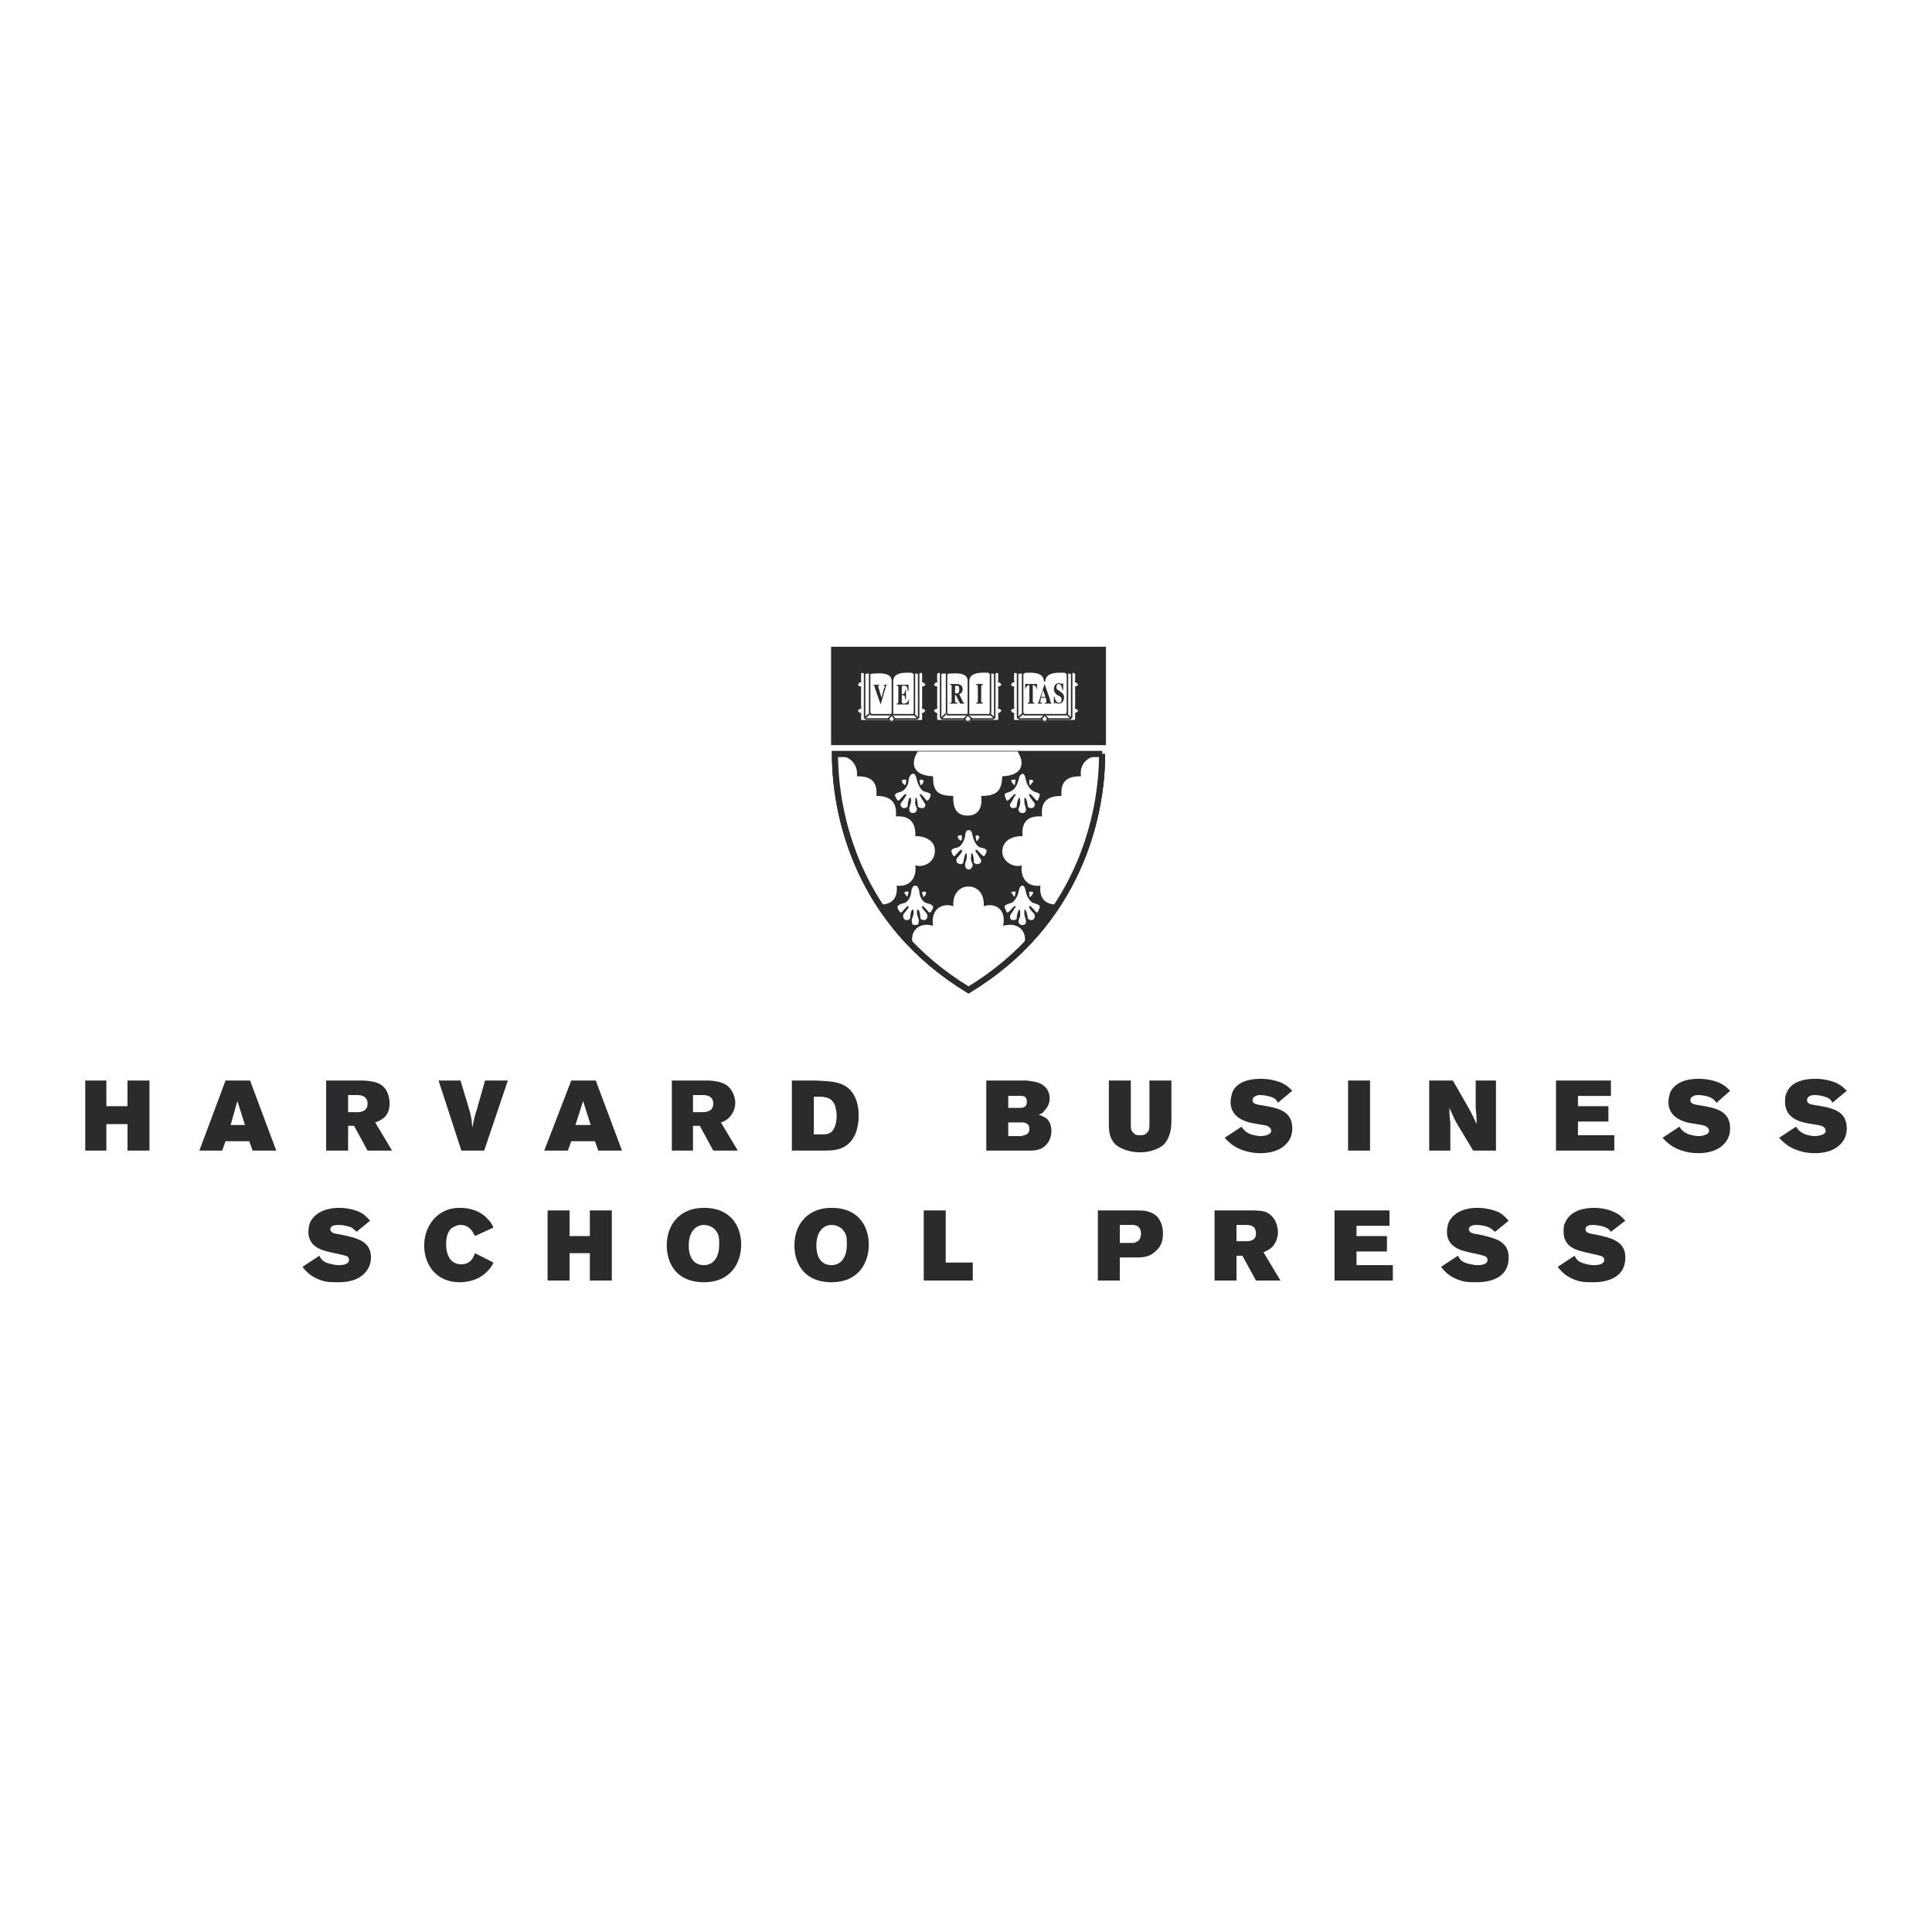<svg xmlns="http://www.w3.org/2000/svg" width="2500" height="2500" viewBox="0 0 192.756 192.756"><path fill-rule="evenodd" clip-rule="evenodd" fill="#fff" d="M0 0h192.756v192.756H0V0z"/><path d="M109.955 75.317c0 6.139-2.445 16.798-13.324 23.449-10.963-6.651-13.325-17.395-13.325-23.534V64.829h26.648v10.488h.001z" fill-rule="evenodd" clip-rule="evenodd" fill="#fff" stroke="#fff" stroke-width="1.401" stroke-miterlimit="2.613"/><path d="M109.955 75.231c0 6.225-2.361 16.883-13.324 23.534-10.963-6.651-13.325-17.31-13.325-23.534h26.649z" fill-rule="evenodd" clip-rule="evenodd" fill="#2b2b2d" stroke="#2b2b2d" stroke-width=".599" stroke-miterlimit="2.613"/><path d="M109.955 75.231c0 6.225-2.361 16.883-13.324 23.534-10.963-6.651-13.325-17.31-13.325-23.534h26.649z" fill-rule="evenodd" clip-rule="evenodd" fill="#2b2b2d" stroke="#2b2b2d" stroke-width=".599" stroke-miterlimit="2.613"/><path fill-rule="evenodd" clip-rule="evenodd" fill="#2b2b2d" stroke="#2b2b2d" stroke-width=".607" stroke-miterlimit="2.613" d="M83.222 64.829h26.817v9.209H83.222v-9.209z"/><path d="M83.475 75.658c.084-.512 2.193-.171 2.024 1.791.928 0 2.108.17 1.939 1.961 1.265 0 2.108.512 1.94 2.046 1.097-.085 2.024.341 1.939 1.961 1.181 0 2.108.597 1.939 1.706-.168 1.109-1.349 1.45-1.939 1.194.169 1.108-.422 2.217-1.855 2.046.084.768-.084 1.791-1.434 1.876-2.108-2.729-4.89-10.403-4.553-14.581zM109.787 75.658c0-.512-2.193-.171-1.939 1.791-.928 0-2.109.17-1.939 1.961-1.35 0-2.109.512-1.939 2.046-1.182-.085-2.109.341-1.941 1.961-1.264 0-2.107.597-2.023 1.706.17 1.109 1.434 1.45 1.939 1.194-.168 1.108.422 2.217 1.855 2.046-.084.768.084 1.791 1.434 1.876 2.53-3.155 4.891-10.062 4.553-14.581zM96.631 98.595c1.601-.682 4.216-2.898 5.566-4.434.338-1.279-.676-2.217-2.109-1.791.338-1.791-.928-2.302-1.939-1.961.084-1.193-.59-1.961-1.517-1.961-.928 0-1.603.768-1.519 1.961-1.012-.341-2.277.171-2.024 1.961-1.349-.426-2.361.512-2.024 1.791 1.35 1.535 3.964 3.752 5.566 4.434zM91.065 90.75c.084 0 .084.17.084.341l-.084-.341z" fill-rule="evenodd" clip-rule="evenodd" fill="#fff"/><path fill="none" stroke="#2b2b2d" stroke-width=".599" stroke-miterlimit="2.613" d="M91.065 90.75l.084.342"/><path d="M91.318 88.363c.253 0 .337.256.422.682 0 .341.253.853.59 1.023.253.085.843.17.759.512-.084.17-.253.597-.421.426-.169-.171-.506-.597-.591-.597-.084-.085-.084.171-.084.171.084.085.337.426.422.512a.455.455 0 0 1-.084.682c-.253.085-.506-.085-.506-.17 0-.256-.084-.853-.253-.853-.084 0-.084.17-.084.341 0 .341.253.597.168.853 0 .17 0 .341-.337.341s-.337-.17-.337-.341c-.085-.256.168-.512.168-.853 0-.171 0-.341-.084-.341-.169 0-.253.597-.253.853 0 .085-.253.256-.506.17a.453.453 0 0 1-.084-.682c.084-.085.337-.427.422-.512 0 0 0-.256-.084-.171-.084 0-.422.426-.59.597-.168.17-.337-.256-.422-.426-.084-.341.506-.427.759-.512.337-.17.59-.682.59-1.023.083-.426.167-.682.42-.682z" fill-rule="evenodd" clip-rule="evenodd" fill="#fff"/><path d="M92.162 88.96c.168 0 .337 0 .168.341-.253.256-.253.256-.253 0-.084-.171-.169-.341.085-.341zM90.475 88.96c-.169 0-.338 0-.169.256.253.341.253.256.253.085.085-.171.169-.426-.084-.341zM96.631 82.82c.253 0 .337.171.421.597.084.427.338.938.674 1.109.17.085.844.085.676.512-.084.17-.17.511-.338.341-.252-.17-.506-.597-.674-.597-.084 0-.084.17 0 .256.084.085.252.341.336.511.17.171.254.512 0 .597-.252.17-.59 0-.59-.17.084-.171-.084-.853-.168-.853s-.084.17-.084.341c-.084.426.168.682.168.853-.084.17-.084.427-.421.427-.253 0-.338-.256-.338-.427-.084-.17.169-.426.169-.853 0-.171 0-.341-.084-.341s-.253.682-.253.853c0 .17-.252.341-.506.17-.253-.085-.253-.426-.084-.597.169-.17.337-.426.421-.511 0-.085.084-.256-.084-.256-.084 0-.422.426-.59.597-.169.17-.253-.17-.337-.341-.169-.427.506-.427.674-.512.337-.17.591-.682.675-1.109-.001-.426.168-.597.337-.597z" fill-rule="evenodd" clip-rule="evenodd" fill="#fff"/><path d="M97.475 83.332c.168.085.338.085.168.341-.168.341-.252.255-.252.085s-.17-.426.084-.426zM95.872 83.332c-.253 0-.422.085-.253.341.253.255.253.255.337.085 0-.255.085-.426-.084-.426zM102.027 77.192c.17 0 .254.256.338.683.084.341.338.853.676 1.023.168.17.842.17.674.512-.084.256-.168.597-.338.426-.168-.17-.506-.597-.59-.597-.168-.085-.084.17-.084.17.084.085.252.426.422.597.168.17.168.426-.084.597-.254.085-.506-.085-.506-.17 0-.256-.17-.853-.254-.853s-.084.17-.084.341c0 .341.168.682.168.853s-.084.341-.338.341c-.336 0-.336-.171-.42-.341 0-.17.252-.512.168-.853 0-.171 0-.341-.084-.341s-.254.597-.254.853c.084.085-.252.255-.506.17-.252-.17-.168-.427 0-.597.084-.171.254-.512.338-.597.084 0 .084-.255 0-.17-.17 0-.422.426-.676.597-.168.171-.252-.17-.336-.426-.17-.341.506-.341.674-.512.338-.17.59-.682.676-1.023.084-.426.168-.597.42-.683z" fill-rule="evenodd" clip-rule="evenodd" fill="#fff"/><path d="M102.787 77.79c.254 0 .422.085.168.341-.168.255-.252.255-.252.085 0-.256-.084-.426.084-.426zM101.186 77.79c-.254 0-.422 0-.17.341.17.255.254.255.254 0 0-.171.168-.427-.084-.341zM91.065 77.192c.253 0 .337.256.422.683.084.341.337.853.59 1.023.253.17.928.17.759.512-.084.256-.253.597-.421.426-.169-.17-.422-.597-.59-.597-.084-.085-.084.17 0 .17 0 .085.252.426.337.597.168.17.253.426 0 .597-.337.085-.591-.085-.591-.17 0-.256-.084-.853-.168-.853s-.084.17-.084.341c-.084.341.169.682.169.853-.084.17-.084.341-.422.341-.253 0-.337-.171-.337-.341-.084-.17.168-.512.168-.853 0-.171 0-.341-.084-.341-.168 0-.253.597-.253.853 0 .085-.253.255-.506.17-.253-.17-.253-.427-.084-.597.168-.171.337-.512.421-.597 0 0 .085-.255-.084-.17-.084 0-.422.426-.59.597-.169.171-.253-.17-.421-.426-.085-.341.59-.341.759-.512.337-.17.59-.682.59-1.023.083-.426.167-.597.42-.683z" fill-rule="evenodd" clip-rule="evenodd" fill="#fff"/><path d="M91.908 77.79c.168 0 .337.085.168.341-.168.255-.252.255-.252.085-.084-.256-.169-.426.084-.426zM90.306 77.79c-.253 0-.422 0-.253.341.253.255.253.255.337 0 0-.171.085-.427-.084-.341zM102.027 88.363c.17 0 .254.256.338.682.084.341.338.853.676 1.023.168.085.842.17.674.512-.084.17-.168.597-.338.426-.168-.171-.506-.597-.59-.597-.168-.085-.084.171-.084.171.084.085.252.426.422.512a.455.455 0 0 1-.084.682c-.254.085-.506-.085-.506-.17 0-.256-.17-.853-.254-.853s-.084.17-.084.341c0 .341.168.597.168.853 0 .17-.084.341-.338.341-.336 0-.336-.17-.42-.341 0-.256.252-.512.168-.853 0-.171 0-.341-.084-.341s-.254.597-.254.853c.084.085-.252.256-.506.17-.252-.17-.168-.511 0-.682.084-.085.254-.427.338-.512.084 0 .084-.256 0-.171-.17 0-.422.426-.676.597-.168.17-.252-.256-.336-.426-.17-.341.506-.427.674-.512.338-.17.59-.682.676-1.023.084-.426.168-.682.42-.682z" fill-rule="evenodd" clip-rule="evenodd" fill="#fff"/><path d="M102.787 88.96c.254 0 .422 0 .168.341-.168.256-.252.256-.252 0 0-.171-.084-.341.084-.341zM101.186 88.96c-.254 0-.422 0-.17.256.17.341.254.256.254.085 0-.171.168-.426-.084-.341z" fill-rule="evenodd" clip-rule="evenodd" fill="#fff"/><path d="M109.955 75.231c0 6.225-2.361 16.883-13.324 23.534-10.963-6.651-13.325-17.31-13.325-23.534h26.649z" fill="none" stroke="#2b2b2d" stroke-width=".607" stroke-miterlimit="2.613"/><path d="M99.582 71.906c.086 0 .086 0 .086-.085v-4.604c0-.085 0-.17-.086-.17l-3.036.597-2.952-.597c-.084 0-.168.085-.168.17v4.604c0 .085.084.085.168.085h5.988z" fill-rule="evenodd" clip-rule="evenodd" fill="#fff"/><path fill="none" stroke="#2b2b2d" stroke-width=".15" stroke-miterlimit="2.613" d="M99.582 71.906l.086-.085v-4.605l-.086-.17-3.036.597-2.951-.597-.169.17v4.605l.169.085h5.987z"/><path d="M104.221 71.906h2.951c.084 0 .17 0 .17-.085v-4.604c0-.085-.086-.17-.17-.17l-2.951.597-3.035-.597c-.086 0-.086.085-.086.17v4.604c0 .085 0 .085.086.085h3.035z" fill-rule="evenodd" clip-rule="evenodd" fill="#fff"/><path fill="none" stroke="#2b2b2d" stroke-width=".15" stroke-miterlimit="2.613" d="M104.221 71.906h2.951l.17-.085v-4.605l-.17-.17-2.951.597-3.035-.597-.086.17v4.605l.086.085h3.035z"/><path d="M91.993 71.906s.084 0 .084-.085v-4.604c0-.085-.084-.17-.084-.17l-3.036.597-3.036-.597c-.084 0-.084.085-.084.17v4.604c0 .085 0 .085.084.085h6.072z" fill-rule="evenodd" clip-rule="evenodd" fill="#fff"/><path fill="none" stroke="#2b2b2d" stroke-width=".15" stroke-miterlimit="2.613" d="M91.993 71.906l.084-.085v-4.605l-.084-.17-3.036.597-3.037-.597-.084.17v4.605l.084.085h6.073z"/><path d="M101.521 74.976c.676 1.023.676 2.388-1.518 2.473-.084 1.364-.422 1.961-2.107 1.961.168 1.535-.59 1.961-1.35 1.961-.843 0-1.518-.427-1.434-1.961-1.687 0-2.024-.597-2.024-1.961-2.193-.085-2.193-1.45-1.518-2.473h9.951zM93.511 67.984c-.253 0-.422.17-.422.341 0 .085.168.256.422.256v-.597z" fill-rule="evenodd" clip-rule="evenodd" fill="#fff"/><path d="M93.511 67.984c-.253 0-.422.341-.422.341s.168.256.422.256" fill="none" stroke="#2b2b2d" stroke-width=".15" stroke-miterlimit="2.613"/><path d="M93.511 70.627c-.253 0-.422.171-.422.256 0 .171.168.341.422.341v-.597z" fill-rule="evenodd" clip-rule="evenodd" fill="#fff"/><path d="M93.511 70.627c-.253 0-.422.256-.422.256s.168.341.422.341" fill="none" stroke="#2b2b2d" stroke-width=".15" stroke-miterlimit="2.613"/><path d="M101.186 67.984c-.254 0-.422.17-.422.341 0 .085.168.256.422.256v-.597z" fill-rule="evenodd" clip-rule="evenodd" fill="#fff"/><path d="M101.186 67.984c-.254 0-.422.341-.422.341s.168.256.422.256" fill="none" stroke="#2b2b2d" stroke-width=".15" stroke-miterlimit="2.613"/><path d="M101.186 70.627c-.254 0-.422.171-.422.256 0 .171.168.341.422.341v-.597z" fill-rule="evenodd" clip-rule="evenodd" fill="#fff"/><path d="M101.186 70.627c-.254 0-.422.256-.422.256s.168.341.422.341" fill="none" stroke="#2b2b2d" stroke-width=".15" stroke-miterlimit="2.613"/><path d="M99.582 68.581c.254 0 .422-.171.422-.256 0-.17-.168-.341-.422-.341v.597z" fill-rule="evenodd" clip-rule="evenodd" fill="#fff"/><path d="M99.582 68.581c.254 0 .422-.256.422-.256s-.168-.341-.422-.341" fill="none" stroke="#2b2b2d" stroke-width=".15" stroke-miterlimit="2.613"/><path d="M99.582 71.224c.254 0 .422-.17.422-.341 0-.085-.168-.256-.422-.256v.597z" fill-rule="evenodd" clip-rule="evenodd" fill="#fff"/><path d="M99.582 71.224c.254 0 .422-.341.422-.341s-.168-.256-.422-.256" fill="none" stroke="#2b2b2d" stroke-width=".15" stroke-miterlimit="2.613"/><path d="M85.92 67.984c-.252 0-.421.17-.421.341 0 .085.169.256.421.256v-.597z" fill-rule="evenodd" clip-rule="evenodd" fill="#fff"/><path d="M85.92 67.984c-.252 0-.421.341-.421.341s.169.256.421.256" fill="none" stroke="#2b2b2d" stroke-width=".15" stroke-miterlimit="2.613"/><path d="M85.92 70.627c-.252 0-.421.171-.421.256 0 .171.169.341.421.341v-.597z" fill-rule="evenodd" clip-rule="evenodd" fill="#fff"/><path d="M85.92 70.627c-.252 0-.421.256-.421.256s.169.341.421.341" fill="none" stroke="#2b2b2d" stroke-width=".15" stroke-miterlimit="2.613"/><path d="M91.993 68.581c.253 0 .422-.171.422-.256 0-.17-.169-.341-.422-.341v.597z" fill-rule="evenodd" clip-rule="evenodd" fill="#fff"/><path d="M91.993 68.581c.253 0 .422-.256.422-.256s-.169-.341-.422-.341" fill="none" stroke="#2b2b2d" stroke-width=".15" stroke-miterlimit="2.613"/><path d="M91.993 71.224c.253 0 .422-.17.422-.341 0-.085-.169-.256-.422-.256v.597z" fill-rule="evenodd" clip-rule="evenodd" fill="#fff"/><path d="M91.993 71.224c.253 0 .422-.341.422-.341s-.169-.256-.422-.256" fill="none" stroke="#2b2b2d" stroke-width=".15" stroke-miterlimit="2.613"/><path d="M107.256 68.581c.17 0 .422-.171.422-.256 0-.17-.252-.341-.422-.341v.597z" fill-rule="evenodd" clip-rule="evenodd" fill="#fff"/><path d="M107.256 68.581c.17 0 .422-.256.422-.256s-.252-.341-.422-.341" fill="none" stroke="#2b2b2d" stroke-width=".15" stroke-miterlimit="2.613"/><path d="M107.256 71.224c.17 0 .422-.17.422-.341 0-.085-.252-.256-.422-.256v.597z" fill-rule="evenodd" clip-rule="evenodd" fill="#fff"/><path d="M107.256 71.224c.17 0 .422-.341.422-.341s-.252-.256-.422-.256" fill="none" stroke="#2b2b2d" stroke-width=".15" stroke-miterlimit="2.613"/><path d="M99.076 71.735c.084 0 .17-.085.17-.17v-4.349c0-.085-.086-.085-.17-.085-.506 0-2.53-.256-2.53.938 0-1.194-1.939-.938-2.53-.938-.084 0-.168 0-.168.085v4.349c0 .085.084.17.168.17h5.06z" fill-rule="evenodd" clip-rule="evenodd" fill="#fff"/><path d="M99.076 71.735l.17-.17v-4.349l-.17-.085c-.506 0-2.53-.256-2.53.938 0-1.194-1.939-.938-2.53-.938l-.168.085v4.349l.168.17h5.06z" fill="none" stroke="#2b2b2d" stroke-width=".15" stroke-miterlimit="2.613"/><path d="M106.75 71.735c.086 0 .17-.085.17-.17v-4.349c0-.085-.084-.085-.17-.085-.59 0-2.529-.256-2.529.938 0-1.194-2.023-.938-2.529-.938-.084 0-.17 0-.17.085v4.349c0 .085.086.17.17.17h5.058z" fill-rule="evenodd" clip-rule="evenodd" fill="#fff"/><path d="M106.75 71.735l.17-.17v-4.349l-.17-.085c-.59 0-2.529-.256-2.529.938 0-1.194-2.023-.938-2.529-.938l-.17.085v4.349l.17.17h5.058z" fill="none" stroke="#2b2b2d" stroke-width=".15" stroke-miterlimit="2.613"/><path d="M91.487 71.735c.084 0 .168-.085.168-.17v-4.349c0-.085-.084-.085-.168-.085-.591 0-2.53-.256-2.53.938 0-1.194-1.939-.938-2.53-.938-.084 0-.169 0-.169.085v4.349c0 .085.084.17.169.17h5.06z" fill-rule="evenodd" clip-rule="evenodd" fill="#fff"/><path d="M91.487 71.735l.168-.17v-4.349l-.168-.085c-.591 0-2.53-.256-2.53.938 0-1.194-1.939-.938-2.53-.938l-.169.085v4.349l.169.17h5.06z" fill="none" stroke="#2b2b2d" stroke-width=".15" stroke-miterlimit="2.613"/><path d="M94.691 67.131c.421 0 1.94-.256 1.94.853v3.325h-2.108c-.085 0-.085-.085-.085-.17v-3.922c0-.086.169-.086.253-.086z" fill-rule="evenodd" clip-rule="evenodd" fill="#fff"/><path d="M94.691 67.131c.421 0 1.94-.256 1.94.853v3.325h-2.108l-.085-.17v-3.922l.253-.086z" fill="none" stroke="#2b2b2d" stroke-width=".15" stroke-miterlimit="2.613"/><path d="M98.654 67.046c-.506 0-2.023-.171-2.023.938v3.325h2.109c.084 0 .084-.085.084-.17v-3.922c0-.086-.17-.171-.17-.171z" fill-rule="evenodd" clip-rule="evenodd" fill="#fff"/><path d="M98.654 67.046c-.506 0-2.023-.171-2.023.938v3.325h2.109l.084-.17v-3.922l-.17-.171z" fill="none" stroke="#2b2b2d" stroke-width=".15" stroke-miterlimit="2.613"/><path d="M106.33 71.309c.084 0 .168-.085.168-.17v-3.922c0-.085-.168-.17-.254-.17-.42 0-2.023-.171-2.023.938 0-1.109-1.518-.938-1.939-.938-.084 0-.254.085-.254.17v3.922c0 .085.086.17.17.17h4.132z" fill-rule="evenodd" clip-rule="evenodd" fill="#fff"/><path d="M106.33 71.309l.168-.17v-3.922l-.254-.17c-.42 0-2.023-.171-2.023.938 0-1.109-1.518-.938-1.939-.938l-.254.17v3.922l.17.17h4.132z" fill="none" stroke="#2b2b2d" stroke-width=".15" stroke-miterlimit="2.613"/><path d="M87.017 67.131c.506 0 2.024-.256 2.024.853v3.325h-2.108c-.084 0-.168-.085-.168-.17v-3.922c-.001-.086.168-.086.252-.086z" fill-rule="evenodd" clip-rule="evenodd" fill="#fff"/><path d="M87.017 67.131c.506 0 2.024-.256 2.024.853v3.325h-2.108l-.168-.17v-3.922l.252-.086z" fill="none" stroke="#2b2b2d" stroke-width=".15" stroke-miterlimit="2.613"/><path d="M90.981 67.046c-.422 0-1.94-.171-1.94.938v3.325h2.108s.084-.085.084-.17v-3.922c.001-.086-.168-.171-.252-.171z" fill-rule="evenodd" clip-rule="evenodd" fill="#fff"/><path d="M90.981 67.046c-.422 0-1.94-.171-1.94.938v3.325h2.108l.084-.17v-3.922l-.252-.171z" fill="none" stroke="#2b2b2d" stroke-width=".15" stroke-miterlimit="2.613"/><path d="M96.209 71.735c0-.256.168-.426.337-.426.254 0 .422.17.422.426 0 .171-.168.341-.422.341-.168.001-.337-.17-.337-.341z" fill-rule="evenodd" clip-rule="evenodd" fill="#fff"/><path fill="none" stroke="#2b2b2d" stroke-width=".15" stroke-miterlimit="2.613" d="M96.209 71.735l.337-.426.422.426-.422.342-.337-.342z"/><path d="M103.883 71.735c0-.256.17-.426.338-.426s.338.17.338.426c0 .171-.17.341-.338.341s-.338-.17-.338-.341z" fill-rule="evenodd" clip-rule="evenodd" fill="#fff"/><path d="M103.883 71.735l.338-.426.338.426-.338.341-.338-.341zm-9.529-.511l-.422.426m8.095-.426l-.506.426m4.893-.426l.422.426m-8.096-.426l.506.426" fill="none" stroke="#2b2b2d" stroke-width=".15" stroke-miterlimit="2.613"/><path d="M88.62 71.735c0-.256.168-.426.337-.426s.338.17.338.426c0 .171-.169.341-.338.341-.169.001-.337-.17-.337-.341z" fill-rule="evenodd" clip-rule="evenodd" fill="#fff"/><path d="M88.62 71.735l.337-.426.338.426-.338.341-.337-.341zm-1.856-.511l-.506.426m4.891-.426l.421.426" fill="none" stroke="#2b2b2d" stroke-width=".15" stroke-miterlimit="2.613"/><path d="M88.535 68.325c-.084.085-.169.085-.169.256l-.506 1.705-.59-1.705c0-.171-.084-.171-.169-.256h.675c-.084.085-.169.085-.169.171 0 0 .084.17.084.255l.253.853.253-.938c.084-.085.084-.085.084-.17s-.084-.085-.168-.171h.422zM89.463 68.325h1.181v.597h-.084c0-.426-.169-.512-.422-.512-.084 0-.168 0-.168.171v.682c.168 0 .337-.085.337-.426h.084v.938h-.084c0-.341-.084-.426-.337-.426v.682c0 .085.084.17.168.17.253 0 .422-.085.59-.512l-.084.597h-1.181v-.085c.084 0 .168 0 .168-.256v-1.364c0-.171-.084-.171-.168-.171v-.085zM96.209 70.201h-.422l-.422-.853h-.084v.512c0 .255.084.255.253.255v.085h-.759v-.085c.169 0 .169 0 .169-.255v-1.279c0-.256 0-.256-.169-.256v-.085h.675c.168 0 .59.085.59.512 0 .341-.168.427-.337.512l.421.853h.085v.084zm-.927-1.023c.337 0 .422 0 .422-.427 0-.255-.085-.341-.253-.341-.084 0-.084 0-.168.085v.683h-.001zM98.064 70.201h-.674v-.085c.084 0 .168 0 .168-.17v-1.364c0-.256-.084-.256-.168-.256v-.085h.674v.085c-.084 0-.168 0-.168.256v1.364c0 .17.084.17.168.17v.085zM104.896 70.201h-.676v-.085c.168 0 .168 0 .168-.085s0-.341-.084-.427h-.422c-.084.256-.084.341-.084.427 0 .085.084.085.17.085v.085h-.422v-.085c.084 0 .084-.085.168-.341l.506-1.535.506 1.45c.084.341.084.426.17.426v.085zm-.591-.682l-.252-.682-.17.682h.422zM105.992 68.836c0-.255-.168-.597-.338-.597-.168 0-.252.085-.252.342 0 .085 0 .17.168.255l.338.255c.084.086.252.171.252.512 0 .256-.168.597-.506.597-.252 0-.338-.085-.422-.085v.085h-.084v-.682h.084c0 .256.17.597.422.597.254 0 .254-.255.254-.341 0-.171-.084-.256-.254-.341l-.168-.085c-.338-.256-.338-.512-.338-.597 0-.17.084-.597.506-.597.17 0 .254.085.254.085.084 0 .084 0 .084-.085h.084v.682h-.084zM103.209 70.201h-.674v-.085c.084 0 .168 0 .168-.255v-1.535c-.168.085-.338.085-.422.512v-.597h1.18v.597c-.084-.426-.252-.426-.42-.512v1.535c0 .255 0 .255.168.255v.085zM8.504 107.804h2.108v2.558h2.108v-2.558h2.193v6.992H12.72v-2.644h-2.108v2.644H8.504v-6.992zM22.503 107.804h2.446l2.614 6.992h-2.361l-.337-.938h-2.361l-.337.938H19.89l2.613-6.992zm1.181 2.047l-.674 2.388h1.434l-.76-2.388zM32.539 107.804h3.458c.59 0 1.265.086 1.687.256.927.342 1.181 1.365 1.181 1.961 0 .342 0 .938-.506 1.45-.337.256-.59.427-.928.512l1.687 2.813h-2.446l-1.349-2.473h-.591v2.473H32.54v-6.992h-.001zm2.192 1.45v1.705h.928c.338 0 1.012-.085 1.012-.853s-.674-.853-1.096-.853h-.844v.001zM43.755 107.804h2.192l.843 2.814c.253.853.253 1.108.337 1.876.168-.768.168-.938.422-1.706l.843-2.984h2.277l-2.361 6.992h-2.277l-2.276-6.992zM56.995 107.804h2.446l2.615 6.992h-2.362l-.337-.938h-2.361l-.337.938h-2.361l2.697-6.992zm1.18 2.047l-.759 2.388h1.518l-.759-2.388zM67.03 107.804h3.374c.675 0 1.265.086 1.687.256.928.342 1.265 1.365 1.265 1.961 0 .342-.084.938-.59 1.45-.253.256-.506.427-.843.512l1.687 2.813h-2.446l-1.349-2.473h-.675v2.473h-2.11v-6.992zm2.109 1.45v1.705h.927c.422 0 1.097-.085 1.097-.853s-.675-.853-1.097-.853h-.927v.001zM79.005 107.804h2.361c1.518.086 2.53.086 3.373.854.675.682.928 1.62.928 2.643 0 1.45-.506 2.899-1.94 3.326-.506.17-1.181.17-1.855.17h-2.867v-6.993zm2.193 1.621v3.751h.843c.337 0 .59 0 .928-.256.337-.341.506-.938.506-1.62 0-.341-.084-.682-.168-1.022-.337-.769-.843-.769-1.265-.853h-.844zM98.402 107.804h4.047c.422.086 1.266.086 1.771.598.338.256.506.767.506 1.193 0 .512-.252.938-.506 1.193-.168.256-.338.342-.59.427.252.085.506.171.844.427.336.341.422.853.422 1.193 0 .512-.17 1.023-.508 1.364-.506.597-1.264.597-1.77.597h-4.217v-6.992h.001zm2.192 4.178v1.364h1.35c.17-.086.422-.086.592-.256a.657.657 0 0 0 .168-.427c0-.682-.59-.682-.844-.682h-1.266v.001zm0-2.643v1.193h1.182c.168 0 .674 0 .674-.597s-.422-.597-.59-.597h-1.266v.001zM110.631 107.804h2.191v4.349c0 .342 0 .683.254.854.168.255.422.255.674.255.338 0 .592-.085.676-.255.252-.171.252-.512.252-.854v-4.349h2.193v3.752c0 .768 0 1.791-.76 2.644-.506.427-1.35.768-2.361.768s-1.939-.341-2.445-.768c-.674-.683-.674-1.449-.674-2.217v-4.179zM123.871 112.409c.168.255.336.511.928.767.336.085.674.171 1.012.171.168 0 1.012-.086 1.012-.512 0-.085 0-.341-.422-.512-.254-.085-1.518-.256-1.771-.341-.59-.171-1.855-.597-1.855-2.047 0-.341.086-.597.17-.938.422-1.023 1.602-1.364 2.867-1.364.758 0 1.518.17 2.107.426.506.256.76.512 1.012.768l-1.434 1.193c-.084-.17-.168-.341-.506-.512a3.715 3.715 0 0 0-1.264-.255c-.338 0-.76.171-.76.512s.338.426.928.512c1.518.255 3.035.511 3.035 2.302 0 .682-.252 1.193-.59 1.535-.844.938-2.277.938-2.613.938a5.23 5.23 0 0 1-1.604-.256c-1.096-.341-1.602-.938-1.939-1.279l1.687-1.108zM134.496 107.804h2.193v6.992h-2.193v-6.992zM142.592 107.804h2.361l1.518 2.644c.422.768.506.938.844 1.705 0-.682 0-.767-.084-1.62v-2.729h2.023v6.992h-2.277l-1.434-2.387c-.422-.683-.506-.938-.928-1.877 0 .683 0 .854.086 1.45v2.813h-2.109v-6.991zM155.242 107.804h5.481v1.535h-3.289v1.023h3.037v1.535h-3.037v1.364h3.627v1.535h-5.819v-6.992zM167.555 112.409c.168.255.336.511.928.767.338.085.674.171 1.012.171.168 0 1.012-.086 1.012-.512 0-.085 0-.341-.422-.512-.168-.085-1.434-.256-1.771-.341-.59-.171-1.855-.597-1.855-2.047 0-.341.086-.597.17-.938.506-1.023 1.602-1.364 2.867-1.364.758 0 1.518.17 2.107.426.506.256.76.512 1.012.768l-1.348 1.193c-.17-.17-.254-.341-.592-.512-.336-.17-.928-.255-1.264-.255-.338 0-.76.171-.76.512s.338.426.928.512c1.518.255 3.035.511 3.035 2.302 0 .682-.252 1.193-.59 1.535-.844.938-2.277.938-2.613.938a5.239 5.239 0 0 1-1.604-.256c-1.096-.341-1.602-.938-1.939-1.279l1.687-1.108zM179.191 112.409c.17.255.338.511.928.767.254.085.676.171.928.171.254 0 1.098-.086 1.098-.512 0-.085 0-.341-.422-.512-.254-.085-1.518-.256-1.771-.341-.676-.171-1.855-.597-1.855-2.047 0-.341 0-.597.168-.938.422-1.023 1.604-1.364 2.867-1.364.76 0 1.52.17 2.109.426.506.256.758.512 1.012.768l-1.434 1.193c-.084-.17-.168-.341-.506-.512a3.716 3.716 0 0 0-1.266-.255c-.422 0-.758.171-.758.512s.336.426.928.512c1.518.255 3.035.511 3.035 2.302 0 .682-.254 1.193-.59 1.535-.844.938-2.277.938-2.615.938-.59 0-1.096-.085-1.602-.256-1.096-.341-1.602-.938-1.939-1.279l1.685-1.108zM31.864 125.284c.169.341.337.597.928.768.337.085.675.17 1.012.17.169 0 1.012 0 1.012-.512 0-.085 0-.341-.337-.426-.253-.085-1.518-.341-1.855-.427-.59-.17-1.855-.511-1.855-1.961 0-.341.084-.682.168-.938.506-1.022 1.687-1.449 2.867-1.449.844 0 1.519.171 2.108.427.506.256.759.597 1.012.853l-1.349 1.108a3.238 3.238 0 0 0-.506-.427 3.791 3.791 0 0 0-1.349-.255c-.337 0-.759.085-.759.426s.337.427.928.512c1.602.341 3.12.597 3.12 2.303 0 .767-.337 1.278-.675 1.62-.843.853-2.193.853-2.614.853-.506 0-1.097 0-1.603-.171-1.096-.341-1.602-.938-1.939-1.364l1.686-1.11zM49.236 125.966a3.226 3.226 0 0 1-.674.938c-.675.683-1.687 1.023-2.699 1.023-2.446 0-3.542-1.876-3.542-3.667 0-1.876 1.265-3.752 3.542-3.752 1.096 0 2.108.342 2.783 1.108.337.341.422.512.59.853l-1.855.854c-.169-.342-.506-1.108-1.434-1.108-.421 0-.759.255-.927.341-.506.512-.506 1.279-.506 1.62 0 1.023.421 1.961 1.518 1.961 1.012 0 1.265-.853 1.35-1.108l1.854.937zM54.633 120.765h2.193v2.558h2.024v-2.558h2.192v6.992H58.85v-2.729h-2.024v2.729h-2.193v-6.992zM73.946 124.176c0 1.79-1.012 3.752-3.711 3.752-2.867 0-3.71-2.047-3.71-3.667 0-2.046 1.265-3.752 3.71-3.752 2.783 0 3.711 1.961 3.711 3.667zm-5.229.085c0 1.194.506 1.961 1.518 1.961.928 0 1.518-.767 1.518-2.046 0-.341 0-.683-.084-.938-.337-.938-1.181-1.022-1.434-1.022-.759-.001-1.518.596-1.518 2.045zM86.68 124.176c0 1.79-1.012 3.752-3.71 3.752-2.867 0-3.71-2.047-3.71-3.667 0-2.046 1.265-3.752 3.71-3.752 2.782 0 3.71 1.961 3.71 3.667zm-5.229.085c0 1.194.506 1.961 1.518 1.961.928 0 1.518-.767 1.518-2.046 0-.341 0-.683-.084-.938-.337-.938-1.181-1.022-1.434-1.022-.759-.001-1.518.596-1.518 2.045zM92.162 120.765h2.192v5.201h2.699v1.791h-4.891v-6.992zM109.533 120.765h3.965c.758 0 1.35.086 1.939.598.506.596.59 1.193.59 1.705s-.084 1.193-.674 1.705c-.592.597-1.182.683-1.939.683h-1.688v2.302h-2.193v-6.993zm2.194 1.45v1.79h1.266c.084 0 .252 0 .336-.085.338-.085.506-.427.506-.853 0-.768-.59-.853-.842-.853h-1.266v.001zM121.172 120.765h3.457c.59 0 1.266 0 1.688.171.928.427 1.18 1.364 1.18 2.046 0 .256-.084.854-.506 1.365-.338.341-.59.426-.928.597l1.688 2.813h-2.445l-1.35-2.473h-.59v2.473h-2.193v-6.992h-.001zm2.193 1.45v1.62h.842c.422 0 1.098 0 1.098-.768 0-.853-.676-.853-1.098-.853h-.842v.001zM133.146 120.765h5.483v1.535h-3.289v1.023h3.035v1.534h-3.035v1.365h3.625v1.535h-5.819v-6.992zM145.459 125.284c.17.341.338.597.928.768.338.085.674.17 1.012.17.17 0 1.012 0 1.012-.512 0-.085 0-.341-.422-.426-.168-.085-1.434-.341-1.77-.427-.59-.17-1.855-.511-1.855-1.961 0-.341.084-.682.168-.938.506-1.022 1.604-1.449 2.867-1.449.76 0 1.518.171 2.109.427.506.256.758.597 1.012.853l-1.35 1.108c-.168-.085-.254-.256-.59-.427-.338-.17-.928-.255-1.266-.255s-.76.085-.76.426.338.427.928.512c1.52.341 3.037.597 3.037 2.303 0 .767-.254 1.278-.59 1.62-.844.853-2.277.853-2.615.853-.506 0-1.096 0-1.602-.171-1.098-.341-1.604-.938-1.939-1.364l1.686-1.11zM157.098 125.284c.168.341.336.597.928.768.252.085.674.17.928.17.252 0 1.096 0 1.096-.512 0-.085 0-.341-.422-.426-.252-.085-1.518-.341-1.771-.427-.674-.17-1.855-.511-1.855-1.961 0-.341 0-.682.17-.938.422-1.022 1.602-1.449 2.867-1.449.758 0 1.518.171 2.023.427.59.256.844.597 1.096.853l-1.434 1.108c-.084-.085-.168-.256-.506-.427a3.715 3.715 0 0 0-1.264-.255c-.422 0-.76.085-.76.426s.338.427.928.512c1.518.341 3.035.597 3.035 2.303 0 .767-.252 1.278-.59 1.62-.844.853-2.277.853-2.613.853-.592 0-1.098 0-1.604-.171-1.096-.341-1.602-.938-1.939-1.364l1.687-1.11z" fill-rule="evenodd" clip-rule="evenodd" fill="#2b2b2d"/></svg>